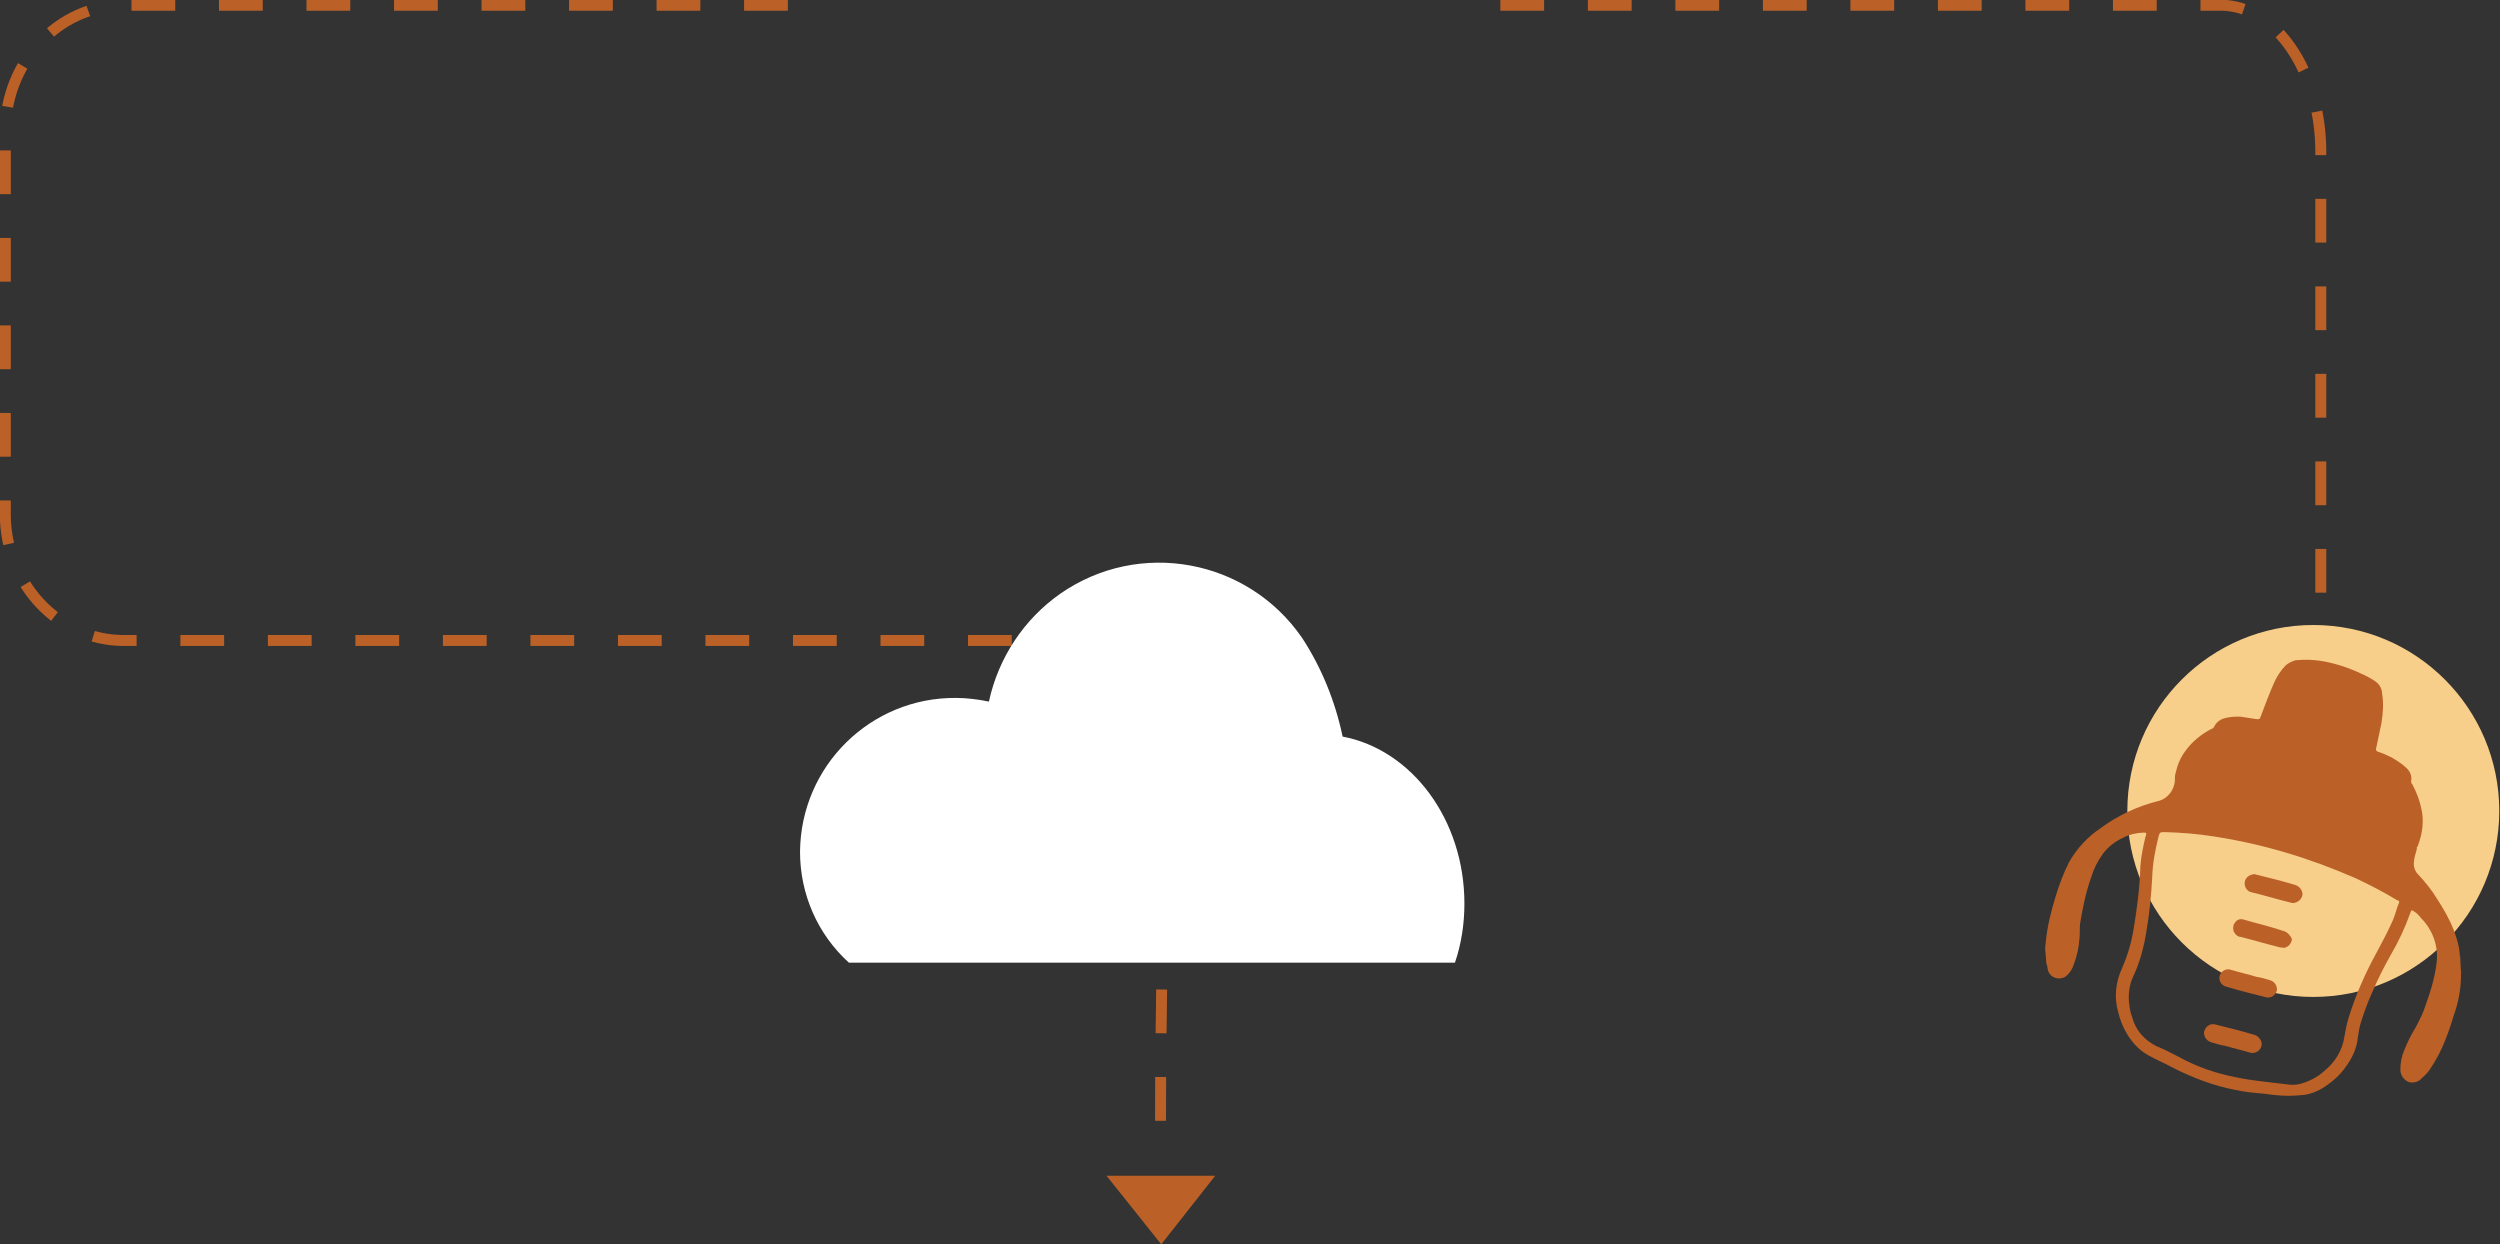 <?xml version="1.0" encoding="utf-8"?>
<!-- Generator: Adobe Illustrator 24.3.0, SVG Export Plug-In . SVG Version: 6.00 Build 0)  -->
<svg version="1.1" id="Layer_1" xmlns="http://www.w3.org/2000/svg" xmlns:xlink="http://www.w3.org/1999/xlink" x="0px" y="0px"
	 viewBox="0 0 342.8 170.6" style="enable-background:new 0 0 342.8 170.6;" xml:space="preserve">
<rect x="0" y="0" width="342.8" height="170.6" fill="#333333" stroke="none"/>
<style type="text/css">
	.st0{fill:none;stroke:#BB6128;stroke-width:1.5;stroke-miterlimit:10;stroke-dasharray:6,6;}
	.st1{fill:#BB6128;}
	.st2{fill:#FFFFFF;}
	.st3{fill:#F7CF8A;}
</style>
<g>
	<g id="Group_64" transform="translate(-946.671 -157.179)">
		<path id="Path_221" class="st0" d="M1054.7,157.9h-91.1c-8.9,0-16.2,7.8-16.2,17.3v52.5c0,9.5,7.3,17.3,16.2,17.3h138.3
			c0,0,3,0.8,3.9,5c0.7,3.1,0.3,32.8,0.1,47.2c-0.1,4.2-0.1,17-0.1,17"/>
		<path id="Path_222" class="st0" d="M1152.4,157.9h98.8c7.5,0,13.7,9.1,13.7,20.1v61.1"/>
		<path id="Path_223" class="st1" d="M1098.4,318.4h14.9l-7.4,9.4L1098.4,318.4z"/>
	</g>
	<path id="Path_219" class="st2" d="M200.8,123.9c0-11.5-7.2-21.1-16.7-22.9c-1-4.8-2.9-9.5-5.6-13.6c-7.5-10.8-22.3-13.5-33.1-6
		c-5,3.5-8.5,8.8-9.8,14.8c-1.5-0.3-3-0.5-4.5-0.5c-11.7-0.1-21.3,9.3-21.4,21.1c0,5.8,2.4,11.3,6.7,15.2h83.1
		C200.4,129.4,200.8,126.6,200.8,123.9z"/>
	<circle id="Ellipse_8" class="st3" cx="317.2" cy="111.2" r="25.5"/>
	<g id="Group_65" transform="matrix(0.956, 0.292, -0.292, 0.956, 3.882, -63.688)">
		<path id="Path_224" class="st1" d="M375.9,88.9l-0.1-0.3c-0.4-1-1-1.9-1.7-2.8c-1-1.3-2.2-2.4-3.5-3.5c-1-0.9-2.2-1.7-3.4-2.4
			c-0.6-0.3-1-0.9-1.1-1.6c-0.1-0.5-0.1-1-0.1-1.4c0-0.2,0-0.4-0.1-0.5l0,0c0.1-0.1,0.1-0.3,0.1-0.4c0.1-1.7-0.2-3.4-1-4.8
			c-0.6-1.1-1.3-2-2.2-2.9c-0.2-0.1-0.3-0.3-0.3-0.5c-0.1-0.6-0.5-1.1-1.1-1.4c-0.8-0.4-1.6-0.6-2.4-0.8c-0.7-0.1-1.3-0.2-2-0.2
			c-0.2,0-0.4-0.1-0.4-0.4c0,0,0-0.1,0-0.1c-0.1-1.2-0.2-2.3-0.3-3.4c-0.2-1.4-0.5-2.7-1.1-3.9c-0.2-0.6-0.7-1.1-1.3-1.3
			c-0.6-0.2-1.1-0.3-1.7-0.4c-1.9-0.3-3.8-0.4-5.8-0.2c-0.9,0.1-1.9,0.3-2.8,0.6l-1.1,0.4c-0.4,0.3-0.8,0.6-1.1,1.1
			c-0.4,0.8-0.7,1.8-0.8,2.7c-0.2,1.6-0.3,3.3-0.4,4.9c0,0.5-0.1,0.5-0.5,0.6c-0.7,0.1-1.4,0.2-2.1,0.3c-0.8,0.2-1.6,0.5-2.3,1
			c-0.4,0.3-0.7,0.8-0.8,1.3c0,0.2-0.1,0.4-0.3,0.5c-1.1,1.1-2,2.4-2.5,3.9c-0.4,1.1-0.5,2.2-0.4,3.4c0,0.3,0.1,0.6,0.2,0.9
			c0.3,1.3-0.2,2.7-1.4,3.4c-2.5,1.5-4.7,3.5-6.4,5.8c-1.4,1.7-2.3,3.6-2.8,5.7c-0.3,1.7-0.4,3.4-0.4,5.1c0,2.1,0.1,4.2,0.5,6.2
			l0.2,1c0,0.1,0,0.1,0.1,0.2l0,0c0,0.1,0,0.1,0,0.1l0.3,0.7l0.3,0.8l0.1,0.2l0.2,0.3l0.1,0.2c0.3,0.8,1.2,1.2,2,0.9
			c0.3-0.1,0.6-0.3,0.8-0.6c0.3-0.5,0.5-1.1,0.5-1.7c0.1-1.3,0-2.6-0.3-3.8c-0.1-0.6-0.4-1.3-0.5-1.9c-0.3-2.2-0.5-4.4-0.4-6.6
			c0-1.2,0.2-2.3,0.6-3.5c0.4-1.1,1.1-2.1,2-2.9c0.7-0.7,1.6-1.2,2.5-1.5c0.3-0.1,0.4-0.1,0.4,0.3c0,0.1,0,0.2,0,0.3
			c0.1,1.3,0.2,2.6,0.5,3.9c0.8,2.9,1.3,5.9,1.7,9c0.2,1.7,0.2,3.4,0,5.1c-0.3,2.1,0.1,4.2,1.2,5.9c0.6,1,1.2,1.8,2.1,2.6
			c1,0.9,2.2,1.6,3.5,1.9c1.3,0.3,2.6,0.4,4,0.7c2.9,0.5,5.9,0.7,8.8,0.4c1.4-0.1,2.8-0.4,4.2-0.7c1.4-0.2,2.8-0.5,4.1-1l0,0
			l0.5-0.2l0,0c1.2-0.4,2.2-1.2,3-2.2c0.8-1,1.5-2.1,1.9-3.4c0.5-1.4,0.7-2.9,0.4-4.3c-0.1-0.7-0.2-1.4-0.2-2c0-1.6,0.1-3.2,0.3-4.7
			c0.2-1.8,0.5-3.6,0.9-5.4c0.5-2.1,0.8-4.2,0.9-6.4c0-0.4,0.1-0.4,0.4-0.3c0.4,0.1,0.8,0.3,1.2,0.6c2.1,1.1,3.6,3.2,3.9,5.6
			c0.3,1.9,0.3,3.7,0.2,5.6c0,1.1-0.2,2.2-0.4,3.3c-0.3,1.1-0.5,2.3-0.6,3.5c-0.1,0.9,0,1.9,0.3,2.8c0.2,0.6,0.8,1.1,1.5,1.2
			c0.6,0,1.2-0.3,1.5-0.8c0.3-0.5,0.6-1,0.8-1.6c0.5-1.6,0.8-3.2,0.9-4.9c0.1-1.1,0.1-2.2,0.1-3.2c0.1-1.8-0.1-3.7-0.6-5.4
			c0-0.1-0.1-0.2-0.1-0.3c0,0,0-0.1,0-0.1l-0.1-0.3l-0.1-0.2l-0.5-1.4c0,0,0,0,0,0l0,0L376,89C375.9,89,375.9,88.9,375.9,88.9z
			 M365.8,84.4c-0.1,0.8,0,1.6-0.1,2.5c-0.2,1.6-0.5,3.2-0.8,4.7c-0.7,3.3-1.1,6.6-1.1,10c0,0.8,0.1,1.7,0.2,2.5
			c0.3,1.9-0.2,3.8-1.3,5.4c-0.6,1-1.5,1.9-2.6,2.6c-0.5,0.3-1.1,0.5-1.8,0.6c-2.3,0.4-4.6,0.9-6.9,1.1c-2.8,0.3-5.6,0.2-8.4-0.4
			c-1.1-0.2-2.2-0.4-3.3-0.5c-1.8-0.3-3.4-1.3-4.3-2.8c-0.5-0.6-0.8-1.3-1.1-2c-0.4-1.1-0.6-2.3-0.4-3.5c0.3-2.1,0.2-4.3-0.1-6.4
			c-0.3-2.4-0.8-4.9-1.4-7.3c-0.5-1.8-0.7-3.7-0.8-5.6c0-0.6,0-0.6,0.6-0.8c2.2-0.6,4.4-1.1,6.6-1.4c6.8-1,13.6-1,20.4-0.2
			c2.1,0.3,4.2,0.7,6.2,1.2C365.8,84.1,365.8,84.2,365.8,84.4z"/>
		<path id="Path_225" class="st1" d="M352.3,107.5c-1.9,0-3.8,0.1-5.7,0.2c-0.7,0-1.2,0.6-1.2,1.3c0,0.1,0,0.3,0.1,0.4
			c0.2,0.5,0.7,0.8,1.3,0.8c0.7,0,1.4,0,2-0.1c1.2,0,2.4-0.1,3.6-0.1c0.6-0.1,1.1-0.6,1.1-1.3C353.5,108.1,352.9,107.6,352.3,107.5z
			"/>
		<path id="Path_226" class="st1" d="M352,99.7c-0.6,0-1.3,0-1.9,0.1c-1.2,0-2.5,0.1-3.7,0.1c-0.7,0-1.2,0.6-1.2,1.2c0,0,0,0,0,0
			c0,0.7,0.6,1.2,1.2,1.2c0,0,0,0,0,0c1.9,0,3.8-0.1,5.7-0.2c0.7,0,1.2-0.6,1.2-1.3C353.2,100.2,352.7,99.7,352,99.7L352,99.7z"/>
		<path id="Path_227" class="st1" d="M351.8,92.7c-0.6,0-1.1,0-1.7,0c-1.3,0-2.7,0.1-4,0.1c-0.5,0-0.9,0.3-1,0.7
			c-0.2,0.4-0.1,0.9,0.2,1.3c0.3,0.3,0.7,0.5,1.1,0.4c1.8-0.1,3.6-0.1,5.5-0.2c0.2,0,0.4-0.1,0.6-0.1c0.1,0,0.2-0.1,0.3-0.2
			c0.4-0.3,0.5-0.9,0.4-1.3C352.8,93,352.4,92.7,351.8,92.7z"/>
		<path id="Path_228" class="st1" d="M351.5,86.2c-1.9,0-3.7,0.1-5.6,0.2c-0.1,0-0.3,0-0.4,0.1c-0.1,0.1-0.2,0.1-0.3,0.2
			c-0.4,0.3-0.6,0.9-0.4,1.4c0.2,0.5,0.7,0.9,1.3,0.8c1.8-0.1,3.6-0.1,5.4-0.2c0.2,0,0.5,0,0.7-0.2c0.5-0.3,0.7-0.9,0.6-1.4
			C352.6,86.6,352.1,86.2,351.5,86.2z"/>
	</g>
</g>
</svg>
